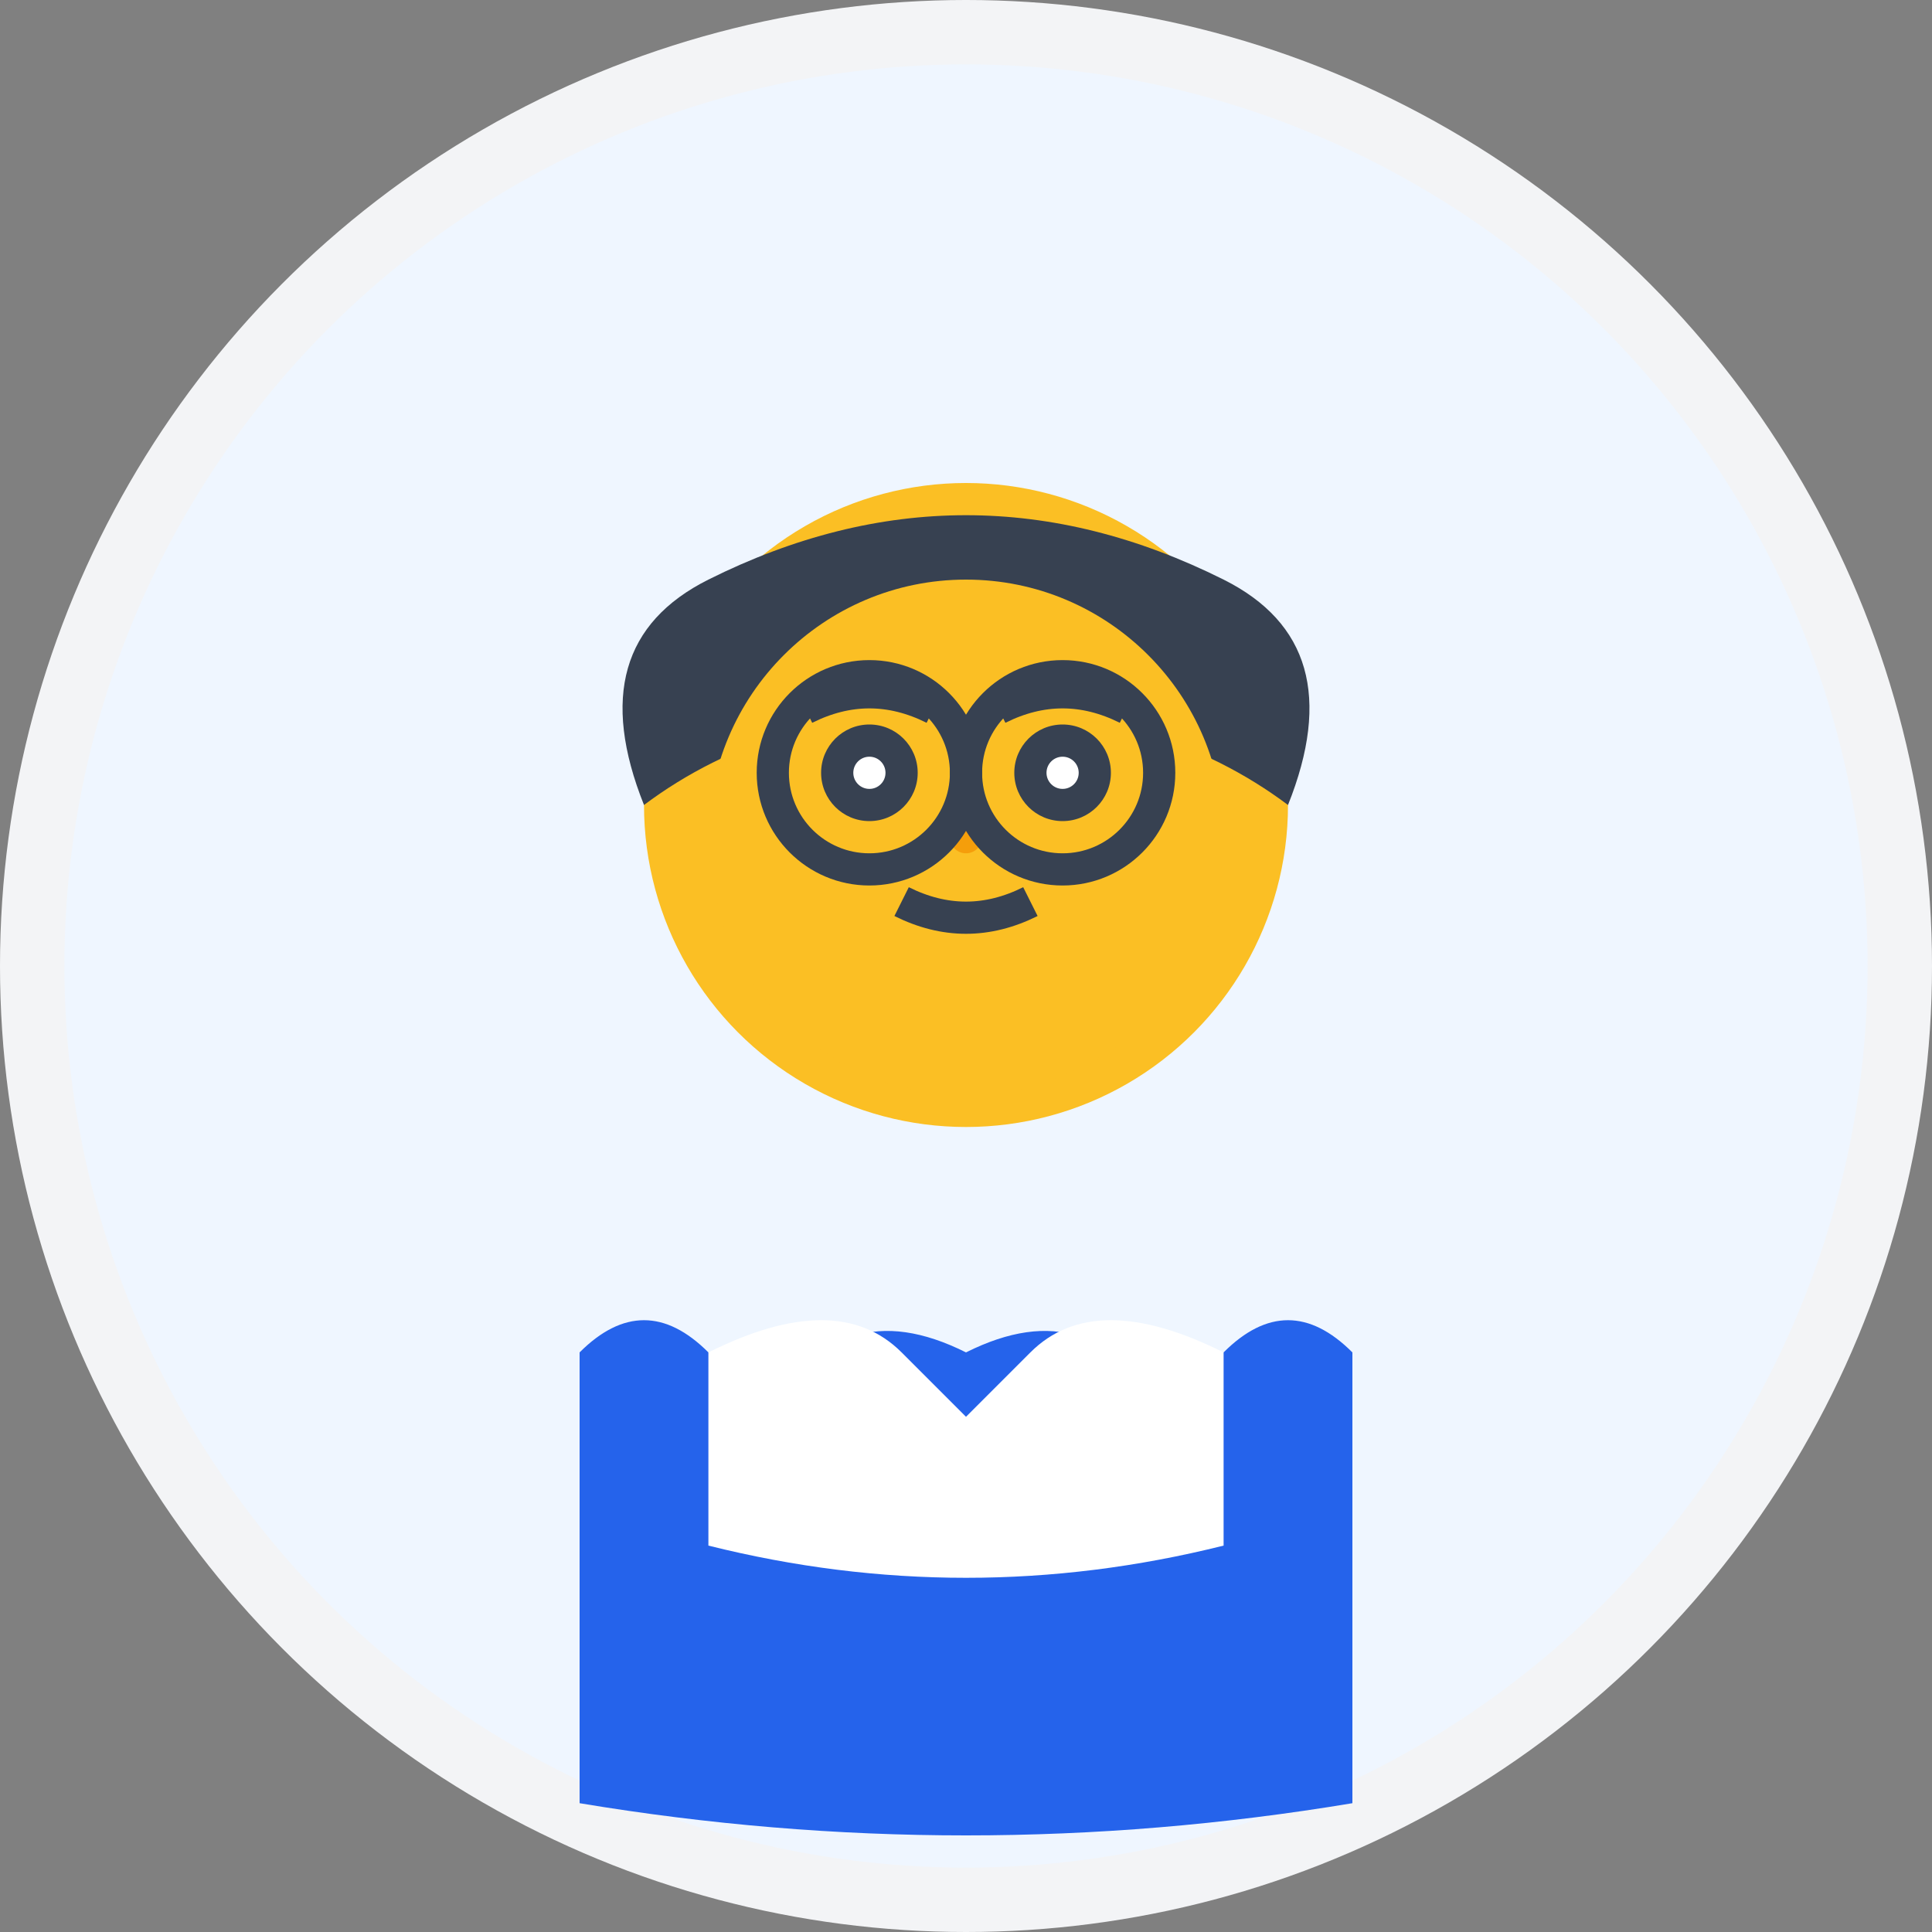 <svg width="60" height="60" viewBox="0 0 60 60" fill="none" xmlns="http://www.w3.org/2000/svg">
    <rect x="0" y="0" width="60" height="60" fill="#808080" stroke="none"/>
    <circle cx="30" cy="30" r="30" fill="#f3f4f6"/>
    <circle cx="30" cy="30" r="28" fill="#eff6ff"/>
    
    <!-- Male avatar - Michał Kowalczyk -->
    <circle cx="30" cy="25" r="10" fill="#fbbf24"/>
    
    <!-- Hair -->
    <path d="M20 25 Q18 20 22 18 Q26 16 30 16 Q34 16 38 18 Q42 20 40 25 Q36 22 30 22 Q24 22 20 25" fill="#374151"/>
    
    <!-- Face -->
    <circle cx="30" cy="26" r="8" fill="#fbbf24"/>
    
    <!-- Eyes -->
    <circle cx="27" cy="24" r="1.5" fill="#374151"/>
    <circle cx="33" cy="24" r="1.5" fill="#374151"/>
    <circle cx="27" cy="24" r="0.5" fill="#ffffff"/>
    <circle cx="33" cy="24" r="0.5" fill="#ffffff"/>
    
    <!-- Eyebrows -->
    <path d="M25 22 Q27 21 29 22" stroke="#374151" stroke-width="1" fill="none"/>
    <path d="M31 22 Q33 21 35 22" stroke="#374151" stroke-width="1" fill="none"/>
    
    <!-- Nose -->
    <circle cx="30" cy="26" r="0.5" fill="#f59e0b"/>
    
    <!-- Mouth -->
    <path d="M28 28 Q30 29 32 28" stroke="#374151" stroke-width="1" fill="none"/>
    
    <!-- Professional attire - polo shirt -->
    <path d="M18 42 Q20 40 22 42 L24 44 Q26 40 30 42 Q34 40 36 44 L38 42 Q40 40 42 42 L42 56 Q30 58 18 56 Z" fill="#2563eb"/>
    
    <!-- Collar -->
    <path d="M22 42 Q26 40 28 42 L30 44 L32 42 Q34 40 38 42 L38 48 Q30 50 22 48 Z" fill="#ffffff"/>
    
    <!-- Glasses -->
    <circle cx="27" cy="24" r="3" fill="none" stroke="#374151" stroke-width="1"/>
    <circle cx="33" cy="24" r="3" fill="none" stroke="#374151" stroke-width="1"/>
    <path d="M30 24 L30 24" stroke="#374151" stroke-width="1"/>
</svg>
